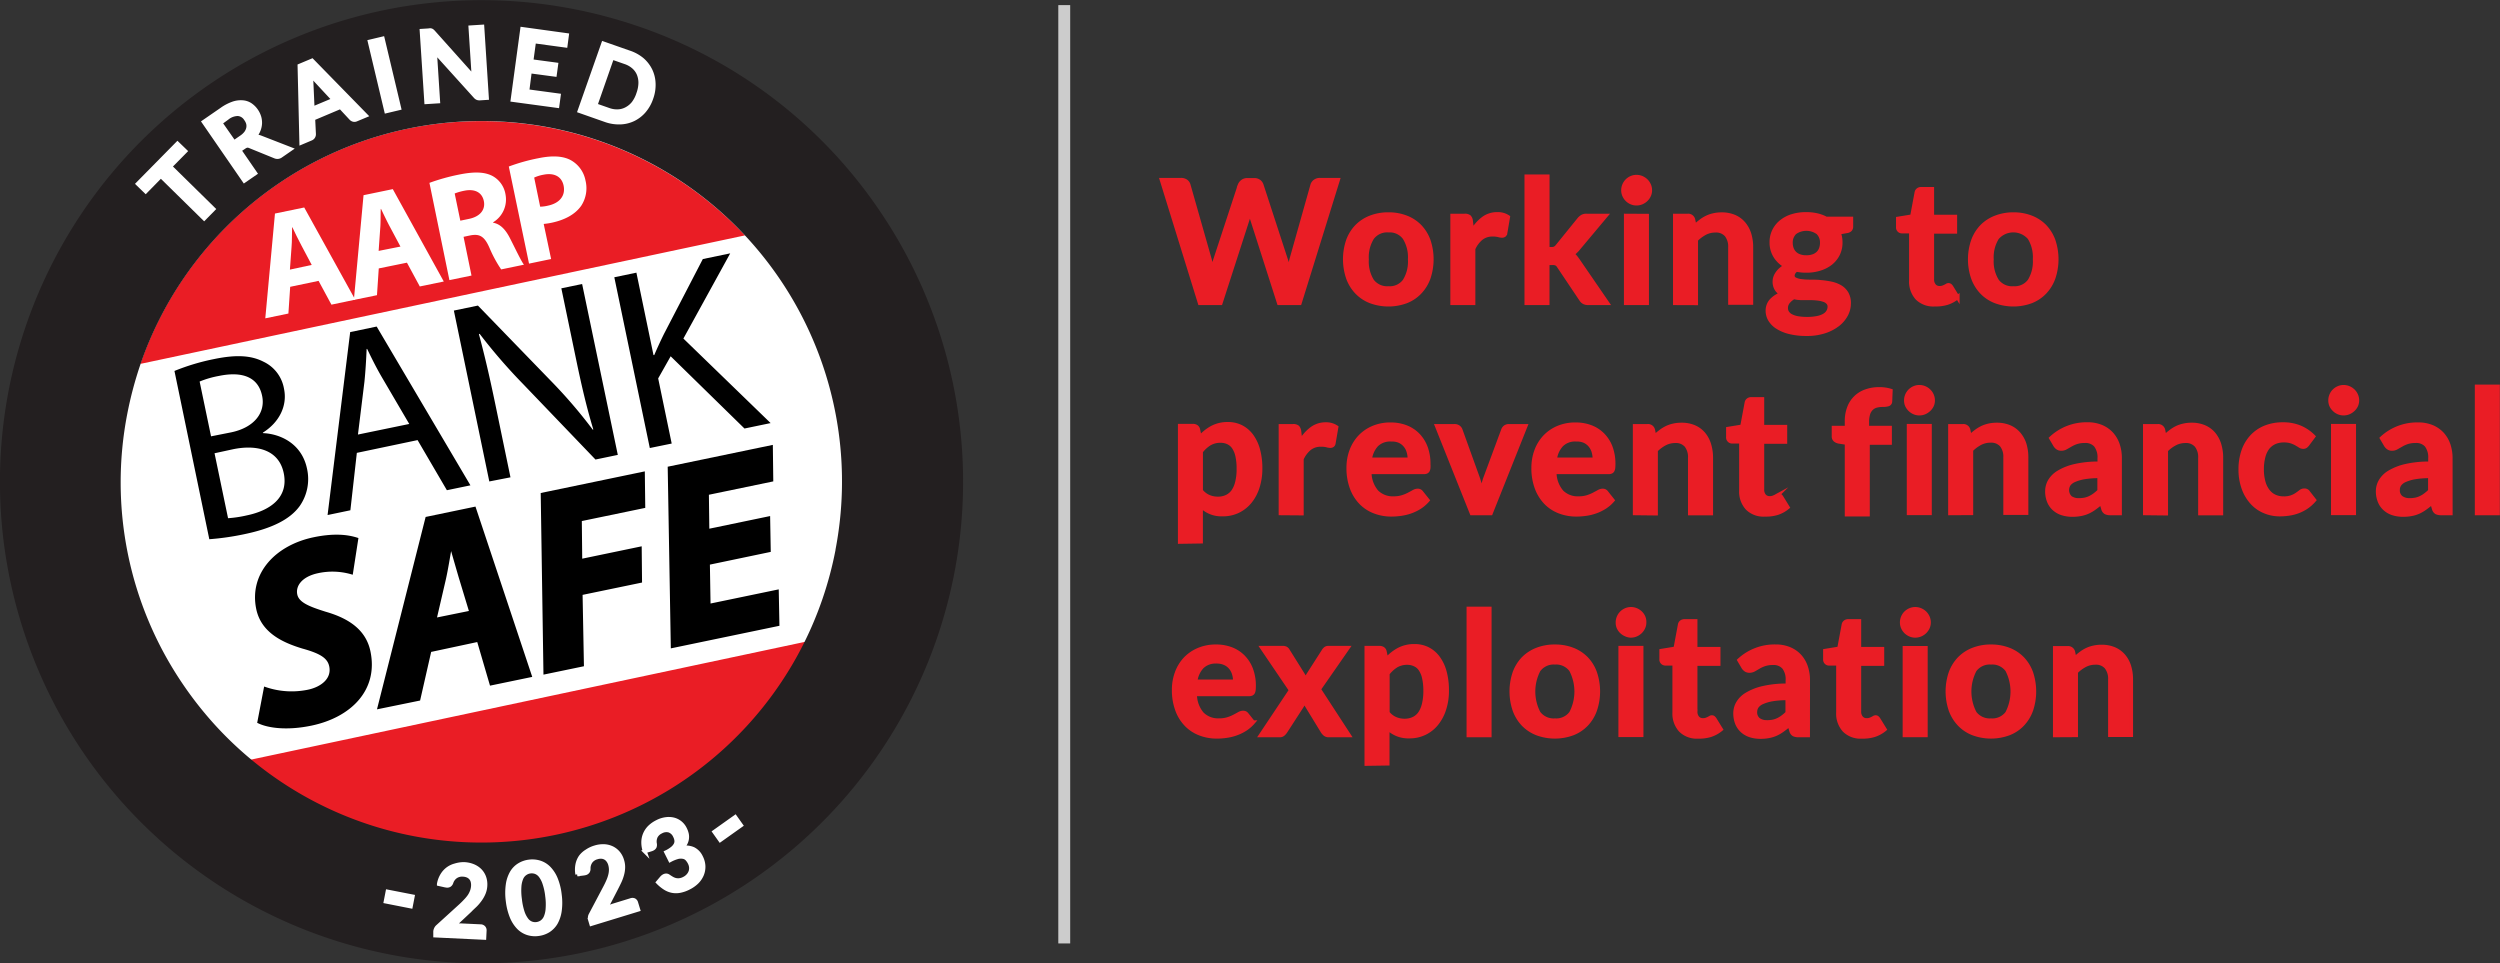 <svg xmlns="http://www.w3.org/2000/svg" viewBox="0 0 630.54 242.93"><rect x="0" y="0" width="630.54" height="242.93" fill="#333333" stroke="none"/><defs><style>.cls-6{stroke:#fff}.cls-2,.cls-6,.cls-7{stroke-miterlimit:10}.cls-2,.cls-4{fill:#ea1d25}.cls-2{stroke:#ea1d25}.cls-3,.cls-6{fill:#fff}.cls-6{stroke-width:.98px}.cls-7{stroke:#000}</style></defs><g id="Layer_2" data-name="Layer 2"><g id="Layer_3" data-name="Layer 3"><path d="M268.42 1.29v236.66" style="stroke-miterlimit:10;stroke:#ccc;fill:none;stroke-width:3px"/><path d="M293 45.37h4.86a2.13 2.13 0 0 1 1.26.35 1.73 1.73 0 0 1 .67 1l5.29 18.59q.2.69.36 1.5c.11.54.21 1.11.31 1.71.11-.6.24-1.17.38-1.71s.28-1 .44-1.5l6.1-18.59a2.12 2.12 0 0 1 .68-.91 1.92 1.92 0 0 1 1.24-.4h1.7a2 2 0 0 1 1.24.35 1.87 1.87 0 0 1 .69 1l6.06 18.59a24.11 24.11 0 0 1 .82 3.06c.1-.56.2-1.1.31-1.61s.22-1 .33-1.45L331 46.68a1.77 1.77 0 0 1 .67-.93 2 2 0 0 1 1.25-.38h4.53l-9.65 31.08h-5.22l-6.8-21.24-.27-.88c-.09-.31-.18-.65-.27-1-.08.36-.17.7-.26 1l-.27.88-6.86 21.24h-5.23ZM350.2 54.05a12.07 12.07 0 0 1 4.48.8 9.66 9.66 0 0 1 3.43 2.25 10.1 10.1 0 0 1 2.2 3.57 14.85 14.85 0 0 1 0 9.44 10.19 10.19 0 0 1-2.2 3.59 9.47 9.47 0 0 1-3.43 2.3 13 13 0 0 1-9 0 9.54 9.54 0 0 1-3.45-2.28 10.09 10.09 0 0 1-2.23-3.61 14.67 14.67 0 0 1 0-9.44 10 10 0 0 1 2.22-3.57 9.74 9.74 0 0 1 3.45-2.25 12.13 12.13 0 0 1 4.53-.8Zm0 18.64a4.65 4.65 0 0 0 4.07-1.85 9.2 9.2 0 0 0 1.33-5.42 9.28 9.28 0 0 0-1.33-5.42 4.65 4.65 0 0 0-4.07-1.88 4.72 4.72 0 0 0-4.13 1.88 9.29 9.29 0 0 0-1.33 5.42 9.21 9.21 0 0 0 1.33 5.41 4.74 4.74 0 0 0 4.13 1.86ZM366.3 76.45V54.4h3.12a1.66 1.66 0 0 1 1.14.3 1.68 1.68 0 0 1 .43 1l.32 2.66a10.54 10.54 0 0 1 2.78-3.22 5.82 5.82 0 0 1 3.57-1.14 4.6 4.6 0 0 1 2.7.75l-.68 4a.85.85 0 0 1-.28.54 1 1 0 0 1-.58.17 3.57 3.57 0 0 1-.88-.15 6 6 0 0 0-1.49-.15 4.51 4.51 0 0 0-2.84.91 7.06 7.06 0 0 0-2 2.68v13.7ZM390.32 44.51V62.8h1a1.91 1.91 0 0 0 .84-.15 2.22 2.22 0 0 0 .64-.56l5.48-6.77a3.46 3.46 0 0 1 .78-.68 2.09 2.09 0 0 1 1.07-.24H405l-6.86 8.19a8.49 8.49 0 0 1-.75.82 4.78 4.78 0 0 1-.84.66 4.39 4.39 0 0 1 .8.75q.35.44.69.93l7.35 10.7h-4.8a2.4 2.4 0 0 1-1.05-.21 2 2 0 0 1-.77-.73l-5.61-8.37a1.77 1.77 0 0 0-.65-.64 2.39 2.39 0 0 0-1-.15h-1.2v10.1H385V44.51ZM416.18 48a3 3 0 0 1-.28 1.29 3.39 3.39 0 0 1-.74 1.05 3.64 3.64 0 0 1-1.08.72 3.34 3.34 0 0 1-1.34.27 3.19 3.19 0 0 1-1.3-.27 3.43 3.43 0 0 1-1.06-.72 3.5 3.5 0 0 1-.72-1.05 3.11 3.11 0 0 1-.27-1.29 3.34 3.34 0 0 1 .27-1.34 3.47 3.47 0 0 1 .72-1.07 3.43 3.43 0 0 1 1.06-.72 3.19 3.19 0 0 1 1.3-.27 3.34 3.34 0 0 1 1.34.27 3.64 3.64 0 0 1 1.08.72 3.36 3.36 0 0 1 .74 1.07 3.19 3.19 0 0 1 .28 1.34Zm-.79 6.43v22.02h-5.31V54.4ZM422.46 76.45V54.4h3.25a1.29 1.29 0 0 1 1.35 1l.37 1.74a11.81 11.81 0 0 1 1.41-1.24 8.73 8.73 0 0 1 1.57-1 7.89 7.89 0 0 1 1.77-.62 8.92 8.92 0 0 1 2.06-.22 8.09 8.09 0 0 1 3.21.61 6.41 6.41 0 0 1 2.33 1.72A7.58 7.58 0 0 1 441.2 59a11.27 11.27 0 0 1 .48 3.38v14h-5.31v-14a4.72 4.72 0 0 0-.93-3.12 3.48 3.48 0 0 0-2.81-1.11 5.58 5.58 0 0 0-2.58.62 9.4 9.4 0 0 0-2.28 1.7v16ZM455.61 54a11.94 11.94 0 0 1 2.67.29 9.11 9.11 0 0 1 2.28.85h6.34v2a1.1 1.1 0 0 1-.26.77 1.48 1.48 0 0 1-.88.39l-2 .36a6.67 6.67 0 0 1 .34 1.18 7.06 7.06 0 0 1 .11 1.32 6.49 6.49 0 0 1-.65 2.95 6.7 6.7 0 0 1-1.81 2.25 8.24 8.24 0 0 1-2.75 1.42 11.07 11.07 0 0 1-3.43.5 12.21 12.21 0 0 1-2.43-.23 1.76 1.76 0 0 0-1 1.41 1 1 0 0 0 .61 1 4.84 4.84 0 0 0 1.62.44 17.07 17.07 0 0 0 2.27.13c.84 0 1.71 0 2.6.11a20.1 20.1 0 0 1 2.6.38 7.68 7.68 0 0 1 2.27.85 4.62 4.62 0 0 1 1.61 1.59 4.88 4.88 0 0 1 .61 2.58 6.08 6.08 0 0 1-.72 2.84 7.64 7.64 0 0 1-2.08 2.46 10.92 10.92 0 0 1-3.35 1.74 14.22 14.22 0 0 1-4.51.66 17.55 17.55 0 0 1-4.37-.49 10.07 10.07 0 0 1-3.06-1.29 5.64 5.64 0 0 1-1.82-1.86 4.35 4.35 0 0 1-.6-2.19 3.75 3.75 0 0 1 .95-2.6 6.52 6.52 0 0 1 2.62-1.68 3.69 3.69 0 0 1-1.31-1.2 3.52 3.52 0 0 1-.5-2 3.14 3.14 0 0 1 .18-1 4 4 0 0 1 .52-1 5.13 5.13 0 0 1 .9-1 5.86 5.86 0 0 1 1.26-.83 7 7 0 0 1-2.63-2.41 6.4 6.4 0 0 1-1-3.52 6.54 6.54 0 0 1 .66-3 6.65 6.65 0 0 1 1.83-2.26 8.36 8.36 0 0 1 2.77-1.43 11.78 11.78 0 0 1 3.54-.48Zm5.83 23.37a1.48 1.48 0 0 0-.39-1.07 2.45 2.45 0 0 0-1.05-.65 7 7 0 0 0-1.56-.34 14.14 14.14 0 0 0-1.89-.11h-2.07a8.71 8.71 0 0 1-2.05-.24 4.9 4.9 0 0 0-1.43 1.18 2.43 2.43 0 0 0-.55 1.56 2.2 2.2 0 0 0 .29 1.09 2.54 2.54 0 0 0 .93.87 5.68 5.68 0 0 0 1.64.57 13.31 13.31 0 0 0 2.47.2 12.58 12.58 0 0 0 2.56-.23 5.77 5.77 0 0 0 1.78-.64 2.79 2.79 0 0 0 1-1 2.44 2.44 0 0 0 .32-1.18Zm-5.83-12.49a4.93 4.93 0 0 0 1.72-.27 3.44 3.44 0 0 0 1.22-.74 3.23 3.23 0 0 0 .73-1.14 4.3 4.3 0 0 0 .25-1.46 3.49 3.49 0 0 0-1-2.6 5 5 0 0 0-5.87 0 3.49 3.49 0 0 0-1 2.6 4 4 0 0 0 .25 1.44 3.22 3.22 0 0 0 .73 1.15 3.32 3.32 0 0 0 1.22.75 5 5 0 0 0 1.75.28ZM487.93 76.8a5.77 5.77 0 0 1-4.41-1.63 6.22 6.22 0 0 1-1.52-4.48V58.37h-2.23a1 1 0 0 1-1.06-1.12v-2.1l3.55-.58 1.12-6a1.07 1.07 0 0 1 .4-.67 1.23 1.23 0 0 1 .78-.24h2.75v7h5.81v3.78h-5.81v12a2.38 2.38 0 0 0 .52 1.61 1.73 1.73 0 0 0 1.37.58 2.47 2.47 0 0 0 .83-.12 4 4 0 0 0 .58-.25 4.36 4.36 0 0 0 .44-.24.74.74 0 0 1 .39-.12.61.61 0 0 1 .39.12 1.6 1.6 0 0 1 .32.35l1.59 2.58a7.92 7.92 0 0 1-2.66 1.46 10 10 0 0 1-3.15.39ZM507.81 54.05a12.13 12.13 0 0 1 4.49.8 9.75 9.75 0 0 1 3.43 2.25 10.22 10.22 0 0 1 2.19 3.57 14.85 14.85 0 0 1 0 9.44 10.31 10.31 0 0 1-2.19 3.59 9.55 9.55 0 0 1-3.43 2.3 13 13 0 0 1-9 0 9.54 9.54 0 0 1-3.45-2.28 10.21 10.21 0 0 1-2.21-3.59 14.5 14.5 0 0 1 0-9.44 10.12 10.12 0 0 1 2.21-3.57 9.74 9.74 0 0 1 3.45-2.25 12.2 12.2 0 0 1 4.51-.82Zm0 18.64a4.66 4.66 0 0 0 4.08-1.85 9.28 9.28 0 0 0 1.32-5.42 9.36 9.36 0 0 0-1.32-5.42 5.4 5.4 0 0 0-8.2 0 9.29 9.29 0 0 0-1.34 5.42 9.21 9.21 0 0 0 1.34 5.41 4.71 4.71 0 0 0 4.12 1.86ZM306.71 163.05a10.52 10.52 0 0 1 3.83.67 8.3 8.3 0 0 1 3 1.94 8.86 8.86 0 0 1 2 3.14 11.73 11.73 0 0 1 .71 4.25 9.09 9.09 0 0 1-.05 1 1.75 1.75 0 0 1-.19.62.79.79 0 0 1-.38.32 1.51 1.51 0 0 1-.6.1H301.4a7.55 7.55 0 0 0 1.82 5 5.71 5.71 0 0 0 4.22 1.59 7.27 7.27 0 0 0 2.22-.3 9.79 9.79 0 0 0 1.64-.67c.46-.24.87-.46 1.22-.66a2.05 2.05 0 0 1 1-.3 1.22 1.22 0 0 1 .56.12 1.21 1.21 0 0 1 .41.37l1.55 1.94a9.25 9.25 0 0 1-2 1.73 11.25 11.25 0 0 1-2.29 1.11 12 12 0 0 1-2.43.59 16.57 16.57 0 0 1-2.4.18 11.7 11.7 0 0 1-4.27-.77 9.47 9.47 0 0 1-3.44-2.25 10.42 10.42 0 0 1-2.3-3.7 14.29 14.29 0 0 1-.84-5.11 12.11 12.11 0 0 1 .73-4.24 10.16 10.16 0 0 1 2.09-3.47 9.89 9.89 0 0 1 3.34-2.33 11 11 0 0 1 4.48-.87Zm.1 3.81a4.9 4.9 0 0 0-3.63 1.31 6.51 6.51 0 0 0-1.68 3.72h10a6.52 6.52 0 0 0-.28-1.95 4.49 4.49 0 0 0-.86-1.6 4 4 0 0 0-1.46-1.08 4.93 4.93 0 0 0-2.09-.4ZM325.58 174.08l-7.24-10.68h5.11a1.72 1.72 0 0 1 .86.16 1.32 1.32 0 0 1 .5.52l4.62 7.38a4.93 4.93 0 0 1 .27-.73 4.76 4.76 0 0 1 .4-.73l3.72-5.81a2.13 2.13 0 0 1 .53-.6 1.19 1.19 0 0 1 .69-.19h4.88l-7.26 10.44 7.56 11.61h-5.11a1.41 1.41 0 0 1-.94-.3 3.17 3.17 0 0 1-.59-.68l-4.69-7.68a4 4 0 0 1-.53 1.29l-4.13 6.39a3.62 3.62 0 0 1-.58.67 1.23 1.23 0 0 1-.86.31H318ZM344.65 192.66V163.4h3.25a1.56 1.56 0 0 1 .88.23 1.11 1.11 0 0 1 .47.73l.43 2a11.06 11.06 0 0 1 3.07-2.48 8.3 8.3 0 0 1 4.05-.94 7.27 7.27 0 0 1 3.3.75 7.35 7.35 0 0 1 2.58 2.18 10.63 10.63 0 0 1 1.68 3.53 17.86 17.86 0 0 1 .59 4.8 14.91 14.91 0 0 1-.67 4.58 11.15 11.15 0 0 1-1.9 3.66 8.58 8.58 0 0 1-6.91 3.29 7.32 7.32 0 0 1-5.51-2.15v9ZM355 167.18a5.43 5.43 0 0 0-2.83.7 8.25 8.25 0 0 0-2.18 2v9.9a5 5 0 0 0 2 1.55 5.81 5.81 0 0 0 2.29.44 5.15 5.15 0 0 0 2.18-.45 4.21 4.21 0 0 0 1.66-1.37 6.83 6.83 0 0 0 1-2.34 13.4 13.4 0 0 0 .37-3.32 14.61 14.61 0 0 0-.32-3.28 6.17 6.17 0 0 0-.89-2.18 3.35 3.35 0 0 0-1.41-1.22 4.33 4.33 0 0 0-1.87-.43ZM375.7 153.51v31.94h-5.31v-31.94ZM392.19 163.05a12.07 12.07 0 0 1 4.48.8 9.75 9.75 0 0 1 3.43 2.25 9.94 9.94 0 0 1 2.19 3.57 14.67 14.67 0 0 1 0 9.44 10 10 0 0 1-2.19 3.59 9.55 9.55 0 0 1-3.43 2.28 13 13 0 0 1-9 0 9.67 9.67 0 0 1-3.46-2.28 10.21 10.21 0 0 1-2.21-3.59 14.67 14.67 0 0 1 0-9.44 10.12 10.12 0 0 1 2.21-3.57 9.87 9.87 0 0 1 3.46-2.25 12.13 12.13 0 0 1 4.52-.8Zm0 18.64a4.65 4.65 0 0 0 4.07-1.85 11.73 11.73 0 0 0 0-10.85 4.65 4.65 0 0 0-4.07-1.88 4.72 4.72 0 0 0-4.13 1.89 11.69 11.69 0 0 0 0 10.83 4.74 4.74 0 0 0 4.13 1.86ZM414.74 157a3 3 0 0 1-.28 1.29 3.39 3.39 0 0 1-.74 1.05 3.64 3.64 0 0 1-1.08.72 3.38 3.38 0 0 1-1.34.27 3.19 3.19 0 0 1-1.3-.33 3.43 3.43 0 0 1-1.06-.72 3.5 3.5 0 0 1-.72-1.05A3.14 3.14 0 0 1 408 157a3.34 3.34 0 0 1 .27-1.34 3.47 3.47 0 0 1 .72-1.07 3.43 3.43 0 0 1 1.06-.72 3.19 3.19 0 0 1 1.3-.27 3.38 3.38 0 0 1 1.34.27 3.64 3.64 0 0 1 1.08.72 3.36 3.36 0 0 1 .74 1.07 3.19 3.19 0 0 1 .23 1.34Zm-.74 6.4v22h-5.31v-22ZM428.27 185.8a5.77 5.77 0 0 1-4.41-1.63 6.22 6.22 0 0 1-1.55-4.48v-12.32h-2.24a1.07 1.07 0 0 1-.74-.28 1 1 0 0 1-.31-.83v-2.11l3.55-.58 1.12-6a1.06 1.06 0 0 1 .39-.67 1.26 1.26 0 0 1 .79-.24h2.75v7h5.81v3.78h-5.81v12a2.33 2.33 0 0 0 .52 1.61 1.73 1.73 0 0 0 1.37.58 2.47 2.47 0 0 0 .83-.12 4 4 0 0 0 .58-.25 4.36 4.36 0 0 0 .44-.24.74.74 0 0 1 .39-.12.61.61 0 0 1 .39.12 1.89 1.89 0 0 1 .32.35l1.59 2.58a8 8 0 0 1-2.67 1.46 9.88 9.88 0 0 1-3.11.39ZM456 185.45h-2.38a2.6 2.6 0 0 1-1.19-.22 1.47 1.47 0 0 1-.64-.92l-.48-1.56a16.94 16.94 0 0 1-1.64 1.32 9.29 9.29 0 0 1-1.67 1 7.89 7.89 0 0 1-1.82.58 11 11 0 0 1-2.15.2 8.42 8.42 0 0 1-2.58-.38 5.63 5.63 0 0 1-2-1.13 5.23 5.23 0 0 1-1.32-1.88 6.79 6.79 0 0 1-.47-2.61 5.14 5.14 0 0 1 .66-2.47 6.16 6.16 0 0 1 2.18-2.2 13.91 13.91 0 0 1 4.06-1.63 26 26 0 0 1 6.3-.65v-1.29a4.92 4.92 0 0 0-.94-3.31 3.4 3.4 0 0 0-2.71-1.07 6.59 6.59 0 0 0-2.15.3 8.1 8.1 0 0 0-1.5.68l-1.17.68a2.38 2.38 0 0 1-1.18.3 1.6 1.6 0 0 1-.93-.28 2.27 2.27 0 0 1-.62-.69l-1-1.7a13.13 13.13 0 0 1 9.18-3.48 8.92 8.92 0 0 1 3.45.63 7.31 7.31 0 0 1 2.57 1.76 7.62 7.62 0 0 1 1.6 2.7 10.26 10.26 0 0 1 .55 3.44Zm-10.32-3.31a7.83 7.83 0 0 0 1.51-.14 5.71 5.71 0 0 0 1.3-.45 7 7 0 0 0 1.18-.73 10.55 10.55 0 0 0 1.15-1v-3.72a22 22 0 0 0-3.88.29 10.56 10.56 0 0 0-2.5.75 3.22 3.22 0 0 0-1.35 1.06 2.43 2.43 0 0 0-.4 1.32 2.35 2.35 0 0 0 .83 2 3.59 3.59 0 0 0 2.18.62ZM469.57 185.8a5.77 5.77 0 0 1-4.41-1.63 6.22 6.22 0 0 1-1.55-4.48v-12.32h-2.23a1 1 0 0 1-1.06-1.11v-2.11l3.55-.58 1.12-6a1.07 1.07 0 0 1 .4-.67 1.21 1.21 0 0 1 .78-.24h2.75v7h5.81v3.78h-5.81v12a2.33 2.33 0 0 0 .52 1.61 1.73 1.73 0 0 0 1.37.58 2.47 2.47 0 0 0 .83-.12 4 4 0 0 0 .58-.25 4.36 4.36 0 0 0 .44-.24.74.74 0 0 1 .39-.12.61.61 0 0 1 .39.12 1.89 1.89 0 0 1 .32.35l1.59 2.58a7.87 7.87 0 0 1-2.67 1.46 9.88 9.88 0 0 1-3.11.39ZM486.49 157a3.15 3.15 0 0 1-.28 1.29 3.76 3.76 0 0 1-.74 1.05 3.57 3.57 0 0 1-1.09.72 3.33 3.33 0 0 1-1.33.27 3.15 3.15 0 0 1-1.3-.27 3.42 3.42 0 0 1-1.79-1.77 3.14 3.14 0 0 1-.27-1.29 3.34 3.34 0 0 1 .27-1.34 3.36 3.36 0 0 1 1.79-1.79 3.15 3.15 0 0 1 1.3-.27 3.33 3.33 0 0 1 1.33.27 3.57 3.57 0 0 1 1.09.72 3.71 3.71 0 0 1 .74 1.07 3.35 3.35 0 0 1 .28 1.34Zm-.8 6.43v22h-5.31v-22ZM502.18 163.05a12.07 12.07 0 0 1 4.48.8 9.66 9.66 0 0 1 3.43 2.25 10.1 10.1 0 0 1 2.2 3.57 14.85 14.85 0 0 1 0 9.44 10.19 10.19 0 0 1-2.2 3.59 9.47 9.47 0 0 1-3.43 2.28 13 13 0 0 1-9 0 9.54 9.54 0 0 1-3.45-2.28 10.23 10.23 0 0 1-2.22-3.59 14.67 14.67 0 0 1 0-9.44 10.14 10.14 0 0 1 2.22-3.57 9.74 9.74 0 0 1 3.45-2.25 12.17 12.17 0 0 1 4.52-.8Zm0 18.64a4.67 4.67 0 0 0 4.08-1.85 11.81 11.81 0 0 0 0-10.85 4.66 4.66 0 0 0-4.08-1.88 4.72 4.72 0 0 0-4.13 1.89 11.69 11.69 0 0 0 0 10.83 4.74 4.74 0 0 0 4.13 1.86ZM518.29 185.45v-22h3.24a1.31 1.31 0 0 1 1.36 1l.36 1.74a12.64 12.64 0 0 1 1.41-1.24 9.1 9.1 0 0 1 1.57-1 7.89 7.89 0 0 1 1.77-.62 8.94 8.94 0 0 1 2.07-.22 8 8 0 0 1 3.2.61 6.41 6.41 0 0 1 2.33 1.72A7.42 7.42 0 0 1 537 168a11.28 11.28 0 0 1 .49 3.39v14h-5.29v-14a4.72 4.72 0 0 0-.94-3.13 3.45 3.45 0 0 0-2.8-1.11 5.58 5.58 0 0 0-2.58.62 9 9 0 0 0-2.28 1.7v15.95ZM297.59 136.66V107.4h3.25a1.58 1.58 0 0 1 .88.23 1.11 1.11 0 0 1 .47.73l.43 2a11.17 11.17 0 0 1 3.06-2.48 8.37 8.37 0 0 1 4.06-.94 7.27 7.27 0 0 1 3.3.75 7.53 7.53 0 0 1 2.58 2.18 10.63 10.63 0 0 1 1.68 3.53 17.86 17.86 0 0 1 .59 4.8 15.22 15.22 0 0 1-.67 4.58 11.15 11.15 0 0 1-1.9 3.66 8.86 8.86 0 0 1-3 2.42 8.73 8.73 0 0 1-3.93.87 7.27 7.27 0 0 1-5.5-2.15v9Zm10.32-25.48a5.4 5.4 0 0 0-2.83.7 8 8 0 0 0-2.18 2v9.89a5 5 0 0 0 2 1.55 5.81 5.81 0 0 0 2.29.44 5.15 5.15 0 0 0 2.18-.45 4.36 4.36 0 0 0 1.66-1.37 7 7 0 0 0 1-2.34 13.43 13.43 0 0 0 .36-3.32 14.67 14.67 0 0 0-.31-3.28 6.36 6.36 0 0 0-.89-2.18 3.48 3.48 0 0 0-1.41-1.22 4.36 4.36 0 0 0-1.87-.42ZM323 129.45v-22h3.12a1.69 1.69 0 0 1 1.14.3 1.74 1.74 0 0 1 .43 1l.32 2.66a10.52 10.52 0 0 1 2.77-3.22 5.82 5.82 0 0 1 3.57-1.18 4.61 4.61 0 0 1 2.71.75l-.69 4a.76.76 0 0 1-.28.54.91.91 0 0 1-.58.17 3.72 3.72 0 0 1-.88-.15 5.85 5.85 0 0 0-1.48-.15 4.51 4.51 0 0 0-2.84.91 7.06 7.06 0 0 0-2 2.68v13.73ZM350.74 107.05a10.61 10.61 0 0 1 3.84.67 8.48 8.48 0 0 1 3 1.94 9 9 0 0 1 2 3.14 11.73 11.73 0 0 1 .71 4.25 7.14 7.14 0 0 1 0 1 1.75 1.75 0 0 1-.19.62.79.79 0 0 1-.38.32 1.51 1.51 0 0 1-.6.1h-13.69a7.55 7.55 0 0 0 1.82 5 5.71 5.71 0 0 0 4.22 1.59 7.27 7.27 0 0 0 2.22-.3 9.79 9.79 0 0 0 1.64-.67c.46-.24.87-.46 1.22-.66a2.05 2.05 0 0 1 1-.3 1.22 1.22 0 0 1 .56.12 1.21 1.21 0 0 1 .41.37l1.55 1.94a9.25 9.25 0 0 1-2 1.73 11.25 11.25 0 0 1-2.29 1.11 12 12 0 0 1-2.43.59 16.54 16.54 0 0 1-2.39.18 11.75 11.75 0 0 1-4.28-.77 9.47 9.47 0 0 1-3.44-2.25 10.56 10.56 0 0 1-2.3-3.7 14.29 14.29 0 0 1-.84-5.11 12.11 12.11 0 0 1 .73-4.24 10.34 10.34 0 0 1 2.1-3.47 9.84 9.84 0 0 1 3.33-2.33 11 11 0 0 1 4.48-.87Zm.11 3.81a4.91 4.91 0 0 0-3.64 1.31 6.51 6.51 0 0 0-1.68 3.72h10a6.52 6.52 0 0 0-.28-2 4.34 4.34 0 0 0-.86-1.6 4.12 4.12 0 0 0-1.46-1.09 5.08 5.08 0 0 0-2.08-.34ZM376 129.45h-4.81l-8.78-22h4.41a1.71 1.71 0 0 1 1 .27 1.51 1.51 0 0 1 .55.71l4.25 11.79a21.09 21.09 0 0 1 .62 2c.16.66.31 1.32.44 2 .13-.66.27-1.32.44-2a16.69 16.69 0 0 1 .63-2l4.37-11.79a1.54 1.54 0 0 1 .53-.71 1.59 1.59 0 0 1 .93-.27h4.19ZM397.39 107.05a10.61 10.61 0 0 1 3.84.67 8.39 8.39 0 0 1 3 1.94 8.86 8.86 0 0 1 2 3.14 12 12 0 0 1 .71 4.25 9.09 9.09 0 0 1-.05 1 1.74 1.74 0 0 1-.2.62.74.74 0 0 1-.38.32 1.44 1.44 0 0 1-.6.1h-13.63a7.61 7.61 0 0 0 1.83 5 5.69 5.69 0 0 0 4.21 1.59 7.38 7.38 0 0 0 2.23-.3 9.66 9.66 0 0 0 1.63-.67q.7-.36 1.23-.66a2.05 2.05 0 0 1 1-.3 1.25 1.25 0 0 1 .56.12 1.3 1.3 0 0 1 .41.37l1.54 1.94a9 9 0 0 1-2 1.73 11.51 11.51 0 0 1-2.29 1.11 12.3 12.3 0 0 1-2.43.59 16.78 16.78 0 0 1-2.4.18 11.79 11.79 0 0 1-4.28-.77 9.56 9.56 0 0 1-3.44-2.25 10.71 10.71 0 0 1-2.3-3.7 14.29 14.29 0 0 1-.84-5.11 12.34 12.34 0 0 1 .73-4.24 10.34 10.34 0 0 1 2.1-3.47 9.84 9.84 0 0 1 3.33-2.33 11 11 0 0 1 4.49-.87Zm.11 3.81a4.87 4.87 0 0 0-3.63 1.31 6.39 6.39 0 0 0-1.68 3.72h10a6.86 6.86 0 0 0-.28-2 4.66 4.66 0 0 0-.86-1.6 4.16 4.16 0 0 0-1.47-1.09 5 5 0 0 0-2.08-.34ZM412.33 129.45v-22h3.25a1.29 1.29 0 0 1 1.35 1l.37 1.74a11.81 11.81 0 0 1 1.41-1.24 9.1 9.1 0 0 1 1.57-1 7.89 7.89 0 0 1 1.77-.62 8.94 8.94 0 0 1 2.07-.22 8 8 0 0 1 3.2.61 6.41 6.41 0 0 1 2.33 1.72 7.42 7.42 0 0 1 1.42 2.65 11.26 11.26 0 0 1 .49 3.38v14h-5.32v-14a4.72 4.72 0 0 0-.93-3.12 3.46 3.46 0 0 0-2.81-1.11 5.64 5.64 0 0 0-2.58.62 9.4 9.4 0 0 0-2.28 1.7v15.95ZM445.1 129.8a5.77 5.77 0 0 1-4.41-1.63 6.22 6.22 0 0 1-1.55-4.48v-12.32h-2.23a1 1 0 0 1-.74-.28 1 1 0 0 1-.32-.84v-2.1l3.55-.58 1.12-6a1.07 1.07 0 0 1 .4-.67 1.25 1.25 0 0 1 .78-.24h2.76v7h5.8v3.78h-5.8v12a2.37 2.37 0 0 0 .51 1.61 1.73 1.73 0 0 0 1.38.58 2.41 2.41 0 0 0 .82-.12 4.19 4.19 0 0 0 .59-.25l.44-.24a.68.68 0 0 1 .38-.12.61.61 0 0 1 .39.12 1.6 1.6 0 0 1 .32.35l1.59 2.58a7.92 7.92 0 0 1-2.66 1.46 9.94 9.94 0 0 1-3.12.39ZM491.86 129.45v-22h3.25a1.29 1.29 0 0 1 1.35 1l.37 1.74a11.81 11.81 0 0 1 1.41-1.24 8.73 8.73 0 0 1 1.57-1 7.89 7.89 0 0 1 1.77-.62 8.92 8.92 0 0 1 2.06-.22 8.09 8.09 0 0 1 3.21.61 6.41 6.41 0 0 1 2.33 1.72 7.58 7.58 0 0 1 1.42 2.56 11.27 11.27 0 0 1 .48 3.38v14h-5.31v-14a4.72 4.72 0 0 0-.93-3.12 3.48 3.48 0 0 0-2.81-1.11 5.58 5.58 0 0 0-2.58.62 9.4 9.4 0 0 0-2.28 1.7v15.95ZM534.67 129.45h-2.39a2.59 2.59 0 0 1-1.18-.22 1.48 1.48 0 0 1-.65-.92l-.47-1.56a19.77 19.77 0 0 1-1.64 1.32 9.65 9.65 0 0 1-1.67 1 7.82 7.82 0 0 1-1.83.58 10.85 10.85 0 0 1-2.15.2 8.51 8.51 0 0 1-2.58-.38 5.59 5.59 0 0 1-2-1.13 5 5 0 0 1-1.32-1.88 6.61 6.61 0 0 1-.47-2.61 5.13 5.13 0 0 1 .65-2.47 6.33 6.33 0 0 1 2.18-2.2 14 14 0 0 1 4.07-1.63 26.05 26.05 0 0 1 6.3-.64v-1.3a5 5 0 0 0-.94-3.31 3.42 3.42 0 0 0-2.72-1.07 6.59 6.59 0 0 0-2.15.3 8.29 8.29 0 0 0-1.49.68l-1.17.67a2.32 2.32 0 0 1-1.19.31 1.57 1.57 0 0 1-.92-.28 2.15 2.15 0 0 1-.62-.69l-1-1.7a13.1 13.1 0 0 1 9.18-3.52 8.92 8.92 0 0 1 3.45.63 7.4 7.4 0 0 1 2.57 1.76 7.77 7.77 0 0 1 1.6 2.7 10.56 10.56 0 0 1 .55 3.44Zm-10.32-3.31a7.8 7.8 0 0 0 1.5-.14 5.71 5.71 0 0 0 1.3-.45 7 7 0 0 0 1.19-.73 10.55 10.55 0 0 0 1.15-1v-3.72a21.94 21.94 0 0 0-3.88.29 10.65 10.65 0 0 0-2.51.75 3.19 3.19 0 0 0-1.34 1.06 2.66 2.66 0 0 0 .43 3.34 3.59 3.59 0 0 0 2.16.6ZM541 129.45v-22h3.25a1.31 1.31 0 0 1 1.35 1l.36 1.74a13.6 13.6 0 0 1 1.41-1.24 9.49 9.49 0 0 1 1.57-1 8 8 0 0 1 1.78-.62 8.86 8.86 0 0 1 2.06-.22 8 8 0 0 1 3.2.61 6.45 6.45 0 0 1 2.34 1.72 7.74 7.74 0 0 1 1.42 2.65 11.27 11.27 0 0 1 .48 3.38v14h-5.31v-14a4.67 4.67 0 0 0-.94-3.12 3.44 3.44 0 0 0-2.8-1.11 5.58 5.58 0 0 0-2.58.62 9 9 0 0 0-2.28 1.7v15.95ZM582 112.06a2.58 2.58 0 0 1-.46.47 1 1 0 0 1-.66.18 1.47 1.47 0 0 1-.79-.25c-.26-.17-.57-.35-.93-.56a7 7 0 0 0-1.28-.56 6 6 0 0 0-1.84-.25 5.59 5.59 0 0 0-2.45.51 4.72 4.72 0 0 0-1.75 1.45 6.61 6.61 0 0 0-1 2.29 12.27 12.27 0 0 0-.35 3 12 12 0 0 0 .38 3.14 6.52 6.52 0 0 0 1.09 2.31 4.52 4.52 0 0 0 1.72 1.42 5.21 5.21 0 0 0 2.27.48 5.62 5.62 0 0 0 2.06-.31 6.24 6.24 0 0 0 1.32-.68c.36-.26.67-.48.94-.69a1.38 1.38 0 0 1 .89-.31 1.08 1.08 0 0 1 1 .49l1.52 1.94a10 10 0 0 1-1.91 1.73 10.57 10.57 0 0 1-4.43 1.7 15.57 15.57 0 0 1-2.34.18 9.77 9.77 0 0 1-3.85-.77 8.81 8.81 0 0 1-3.15-2.22 10.68 10.68 0 0 1-2.13-3.58 13.9 13.9 0 0 1-.79-4.83 14.15 14.15 0 0 1 .7-4.5 10.11 10.11 0 0 1 2.06-3.59 9.37 9.37 0 0 1 3.35-2.38 11.61 11.61 0 0 1 4.6-.86 10.93 10.93 0 0 1 4.33.8 10.6 10.6 0 0 1 3.35 2.28ZM594.52 101a3 3 0 0 1-.28 1.29 3.39 3.39 0 0 1-.74 1 3.64 3.64 0 0 1-1.08.72 3.34 3.34 0 0 1-1.34.27 3.19 3.19 0 0 1-1.3-.27 3.43 3.43 0 0 1-1.06-.72 3.5 3.5 0 0 1-.72-1 3.11 3.11 0 0 1-.27-1.29 3.34 3.34 0 0 1 .27-1.34 3.47 3.47 0 0 1 .72-1.07 3.43 3.43 0 0 1 1.06-.72 3.19 3.19 0 0 1 1.3-.27 3.34 3.34 0 0 1 1.34.27 3.64 3.64 0 0 1 1.08.72 3.36 3.36 0 0 1 .74 1.07 3.19 3.19 0 0 1 .28 1.34Zm-.79 6.43v22h-5.31v-22ZM487.52 101a3 3 0 0 1-.28 1.29 3.39 3.39 0 0 1-.74 1 3.64 3.64 0 0 1-1.08.72 3.34 3.34 0 0 1-1.34.27 3.19 3.19 0 0 1-1.3-.27 3.43 3.43 0 0 1-1.06-.72 3.5 3.5 0 0 1-.72-1 3.11 3.11 0 0 1-.27-1.29 3.34 3.34 0 0 1 .27-1.34 3.47 3.47 0 0 1 .72-1.07 3.43 3.43 0 0 1 1.06-.72 3.19 3.19 0 0 1 1.3-.27 3.34 3.34 0 0 1 1.34.27 3.64 3.64 0 0 1 1.08.72 3.36 3.36 0 0 1 .74 1.07 3.19 3.19 0 0 1 .28 1.34Zm-.79 6.43v22h-5.31v-22ZM618.09 129.45h-2.39a2.59 2.59 0 0 1-1.18-.22 1.48 1.48 0 0 1-.65-.92l-.47-1.56a18.32 18.32 0 0 1-1.65 1.32 9.21 9.21 0 0 1-1.66 1 7.82 7.82 0 0 1-1.83.58 10.85 10.85 0 0 1-2.15.2 8.51 8.51 0 0 1-2.58-.38 5.51 5.51 0 0 1-2-1.13 5 5 0 0 1-1.32-1.88 6.61 6.61 0 0 1-.48-2.61 5.14 5.14 0 0 1 .66-2.47 6.24 6.24 0 0 1 2.18-2.2 14 14 0 0 1 4.07-1.63 26 26 0 0 1 6.29-.64v-1.3a5 5 0 0 0-.93-3.31 3.42 3.42 0 0 0-2.72-1.07 6.59 6.59 0 0 0-2.15.3 8.29 8.29 0 0 0-1.49.68l-1.18.67a2.26 2.26 0 0 1-1.18.31 1.55 1.55 0 0 1-.92-.28 2.3 2.3 0 0 1-.63-.69l-1-1.7a13.1 13.1 0 0 1 9.18-3.48 8.92 8.92 0 0 1 3.45.63 7.4 7.4 0 0 1 2.57 1.76 7.77 7.77 0 0 1 1.6 2.7 10.56 10.56 0 0 1 .55 3.44Zm-10.32-3.31a7.8 7.8 0 0 0 1.5-.14 5.71 5.71 0 0 0 1.3-.45 6.59 6.59 0 0 0 1.18-.73 9 9 0 0 0 1.15-1v-3.72a22.1 22.1 0 0 0-3.88.29 10.56 10.56 0 0 0-2.5.75 3.19 3.19 0 0 0-1.34 1.06 2.35 2.35 0 0 0-.4 1.32 2.33 2.33 0 0 0 .83 2 3.59 3.59 0 0 0 2.16.62ZM630 97.51v31.94h-5.31V97.51ZM465.78 129.76V111.7l-1.91-.3a2 2 0 0 1-1-.43 1.11 1.11 0 0 1-.38-.9v-2.17h3.29v-1.64a9.49 9.49 0 0 1 .57-3.39 6.9 6.9 0 0 1 4.23-4.17 9.77 9.77 0 0 1 3.44-.56 9.29 9.29 0 0 1 2.84.41l-.11 2.66a.78.78 0 0 1-.58.78 4.71 4.71 0 0 1-1.25.15 6.27 6.27 0 0 0-1.69.2 2.82 2.82 0 0 0-1.25.71 3.19 3.19 0 0 0-.79 1.33 6.77 6.77 0 0 0-.27 2.06v1.46h5.74v3.78h-5.57v18.08Z" class="cls-2"/></g><g id="new_date_circle" data-name="new date circle"><circle cx="120.67" cy="121.93" r="101" class="cls-3"/><path d="M102.4 32.54a91 91 0 0 0-67 59.24l152.49-32.41a91.25 91.25 0 0 0-85.49-26.83M140.47 220.47a90.91 90.91 0 0 0 67-59.53L54.74 193.41a90.71 90.71 0 0 0 85.73 27.06" class="cls-4"/><path d="M222 53.36a120.54 120.54 0 0 0-61.37-46.84 123 123 0 0 0-16.29-4.3 121.46 121.46 0 1 0 2.49 238.06A121.47 121.47 0 0 0 222 53.36m-11.26 85.3a91.61 91.61 0 0 1-3.26 12.28 90.94 90.94 0 0 1-152.74 32.47 92 92 0 0 1-8.63-10.87 90.43 90.43 0 0 1-14-68.21 94.19 94.19 0 0 1 3.35-12.55 91 91 0 0 1 67-59.24 90.9 90.9 0 0 1 108.26 106.12Z" style="fill:#231f20"/><path d="m44.76 36.19 2 1.93L42.93 42l10.92 10.73-2.36 2.4L40.57 44.4l-3.83 3.9-2-1.94ZM60.39 37.89l4 5.81-2.77 1.91-10.25-14.87 4.54-3.13a11.41 11.41 0 0 1 2.82-1.49 6 6 0 0 1 2.39-.34 4.1 4.1 0 0 1 2 .64 5.59 5.59 0 0 1 1.52 1.51 5.74 5.74 0 0 1 .76 1.58 5.15 5.15 0 0 1 .2 1.65 5.29 5.29 0 0 1-.37 1.67 6.73 6.73 0 0 1-.94 1.62 3.15 3.15 0 0 1 1.49.23l7.52 2.92-2.49 1.72a1.43 1.43 0 0 1-.71.27 1.51 1.51 0 0 1-.72-.11l-6.41-2.61a1.44 1.44 0 0 0-.65-.11 1.76 1.76 0 0 0-.7.31Zm-1.37-2 1.73-1.2A5.23 5.23 0 0 0 62 33.58a3.31 3.31 0 0 0 .58-1.2 2.75 2.75 0 0 0 0-1.21A3.46 3.46 0 0 0 62 30a2.56 2.56 0 0 0-2-1.23 4.34 4.34 0 0 0-2.7 1L55.61 31ZM92.28 29.14l-2.4 1a1.11 1.11 0 0 1-.75.08 1.26 1.26 0 0 1-.58-.34L85.87 27 79 29.9l.19 3.92a1.19 1.19 0 0 1-.16.64 1.13 1.13 0 0 1-.57.5L76 36l-.46-19.41 3.17-1.33Zm-13.43-1.76 5.31-2.23-4.36-4.69-.67-.74q-.37-.43-.78-1c.05.44.1.85.14 1.23s.06.72.07 1ZM100.7 27.29l-3.28.78-4.18-17.58 3.28-.78ZM108.53 7.61a1.07 1.07 0 0 1 .27.06.79.79 0 0 1 .24.15 2.1 2.1 0 0 1 .27.26l10.24 11.45c0-.29-.09-.57-.12-.85s-.06-.54-.07-.78l-.71-11 3-.19 1.16 18-1.73.11a1.52 1.52 0 0 1-.67-.08 1.49 1.49 0 0 1-.54-.41L109.63 13c0 .27.07.53.1.79s0 .5.07.72l.71 11.07-3 .19-1.17-18 1.76-.11a2.56 2.56 0 0 1 .43-.05ZM143 8.86l-.35 2.65-7.94-1.08-.68 5 6.26.84-.35 2.57-6.3-.84-.64 5 7.94 1.07-.36 2.66-11.3-1.53 2.43-17.9ZM164.29 24.72a9.79 9.79 0 0 1-1.83 3.28 8.44 8.44 0 0 1-2.7 2.09 8.29 8.29 0 0 1-3.34.8 10.07 10.07 0 0 1-3.75-.6L146.16 28l6-17.06 6.51 2.28a10.14 10.14 0 0 1 3.27 1.78 8.51 8.51 0 0 1 2.11 2.71 8.36 8.36 0 0 1 .81 3.31 9.71 9.71 0 0 1-.57 3.7ZM161 23.59a8.26 8.26 0 0 0 .51-2.65 5.87 5.87 0 0 0-.42-2.26 4.85 4.85 0 0 0-1.28-1.78 6.15 6.15 0 0 0-2.1-1.2l-3.32-1.16-4.19 12 3.31 1.16a6.07 6.07 0 0 0 2.39.37 4.86 4.86 0 0 0 2.11-.59 5.58 5.58 0 0 0 1.77-1.48 8 8 0 0 0 1.22-2.41Z" class="cls-6"/><path d="m73.19 72.34-.45 6.74-5.83 1.21 2.44-26.43 7.38-1.53 12.86 23.25-6 1.26-3.24-6Zm5.43-5.52L76 61.87c-.75-1.38-1.58-3.13-2.25-4.53h-.08c-.06 1.55 0 3.51-.14 5L73.12 68Z" class="cls-3"/><path d="m95.53 67.7-.45 6.75-5.83 1.2 2.44-26.42 7.38-1.53L111.93 71l-6.05 1.25-3.24-6Zm5.47-5.51-2.64-4.95c-.75-1.39-1.58-3.14-2.25-4.54h-.08c-.06 1.55 0 3.51-.14 5l-.39 5.58ZM108.31 46.12a50.52 50.52 0 0 1 7.38-2.07c3.69-.76 6.38-.75 8.44.29a6.46 6.46 0 0 1 3.37 4.72 6.72 6.72 0 0 1-3.12 7v.11c1.88.35 3.19 1.81 4.29 4 1.35 2.64 2.8 5.73 3.48 6.59l-5.75 1.19a31.57 31.57 0 0 1-2.94-5.43c-1.3-3-2.55-3.58-4.84-3.15l-1.7.36 2 9.77-5.57 1.15Zm7.79 9.54 2.21-.46c2.8-.58 4.17-2.33 3.72-4.5s-2.26-3.11-4.85-2.61a13.92 13.92 0 0 0-2.5.71ZM128.33 42a47.09 47.09 0 0 1 7.49-2.1c3.46-.71 6.07-.56 8 .42a7.45 7.45 0 0 1 3.85 5.2 8.1 8.1 0 0 1-1.07 6.37c-1.54 2.21-4.21 3.61-7.53 4.3a16.39 16.39 0 0 1-1.94.29l1.87 8.85-5.57 1.16Zm7.91 10.13a8.83 8.83 0 0 0 1.91-.25c3-.62 4.52-2.51 4-5.06-.48-2.28-2.35-3.32-5.15-2.74a9.49 9.49 0 0 0-2.27.71Z" class="cls-3"/><path d="M67 173.81a20.76 20.76 0 0 0 10.74.64c3.58-.74 6.49-3.08 5.79-6.47-.5-2.43-2.69-3.65-7.08-4.87-5.12-1.54-10.16-4-11.33-9.59-1.8-8.69 4.71-15.58 14.11-17.53 5.24-1.09 8.55-.58 10.61.06l-1.28 8.27a17.59 17.59 0 0 0-8.46-.24c-4.32.92-6.1 3.52-5.62 5.92s3.46 3.48 7.53 4.77c5.81 1.67 9.87 4.49 10.93 9.61 2 9.59-4.92 16.16-14.51 18.15-6 1.25-10.61.6-13-.51ZM108.33 164l-2.79 12.26-9.78 2 12-47.45 11.83-2.46 14 42-9.65 2-3.22-11Zm10.57-9.52-2.76-9.1c-.68-2.33-1.66-5.73-2.39-8.31h-.13c-.54 2.84-1.07 6.42-1.7 9.15l-2.36 10.16ZM136.88 124.75l25.26-5.25.1 8.19-16 3.32.11 10.51 15-3.12.08 8.12-15 3.11.34 18-9.21 1.91ZM193.89 138.79 178.54 142l.18 10.83 17.2-3.57.16 8.17-26.4 5.49-.77-44.8 25.52-5.3.1 8.19-16.24 3.37.12 9.58 15.34-3.19Z" class="cls-7"/><path d="M44 93.56a55 55 0 0 1 10-3c5.56-1.15 9.34-.94 12.48.68a9.26 9.26 0 0 1 5.16 6.87c.86 4.15-1.13 8.37-5.33 11v.13c4.3.17 9.8 2.57 11.13 9a11.89 11.89 0 0 1-1.85 9.39c-2.44 3.37-7 5.66-14.07 7.12a65.74 65.74 0 0 1-8.73 1.25Zm9.23 16.49 5.05-1c5.89-1.22 8.7-5 7.84-9.16-1-5-5.3-6.24-10.93-5.07a24.26 24.26 0 0 0-4.84 1.41Zm4.29 20.65a30.07 30.07 0 0 0 4.72-.71c5.75-1.19 10.62-4.4 9.32-10.67-1.22-5.88-6.77-7.27-12.85-6l-4.6 1ZM90 114.22l-1.63 14.48-5.75 1.2 5.7-46.14 6.68-1.4 23.65 40.05-5.94 1.23-7.39-12.64Zm13.22-7.29-6.75-11.52c-1.54-2.62-2.71-5-3.87-7.41h-.13c-.11 2.69-.27 5.46-.55 8.25l-1.64 13.35ZM123.41 121.43l-8.94-43.1 6.07-1.26L138.88 96a124.73 124.73 0 0 1 10.64 12.39l.12-.09c-1.71-5.64-2.92-10.86-4.32-17.58l-3.74-18 5.24-1.09 9 43.1-5.63 1.17-18.22-19a139.91 139.91 0 0 1-11-12.71l-.18.1c1.45 5.37 2.65 10.52 4.14 17.68l3.82 18.42ZM154.94 69.93l5.57-1.16 4.31 20.79h.19c.81-1.9 1.64-3.68 2.44-5.31l9.81-18.91 6.91-1.44-11.81 21.49 22 21.32-6.59 1.37-18.62-18.22-3.15 5.58 3.41 16.43-5.52 1.13Z"/><path d="m97.75 224.86 6.35 1.24-.49 2.53-6.35-1.25ZM117.05 217.93a6.79 6.79 0 0 1 2.27.48 5.28 5.28 0 0 1 1.72 1.12 4.78 4.78 0 0 1 1.07 1.68 5.3 5.3 0 0 1 .31 2.13 5.57 5.57 0 0 1-.38 1.83 7.65 7.65 0 0 1-.86 1.59 10.92 10.92 0 0 1-1.18 1.44c-.46.46-1 .93-1.45 1.41l-4.27 4a10.25 10.25 0 0 1 1.19-.21 6.87 6.87 0 0 1 1.1 0l4.63.22a1.08 1.08 0 0 1 .78.32 1 1 0 0 1 .26.75l-.09 1.85-12.38-.59v-1a1.74 1.74 0 0 1 .17-.64 1.69 1.69 0 0 1 .44-.61l5.75-5.23c.48-.44.91-.87 1.29-1.28a9.35 9.35 0 0 0 1-1.21 6.24 6.24 0 0 0 .62-1.24 4.68 4.68 0 0 0 .26-1.35 3.44 3.44 0 0 0-.13-1.15 2.18 2.18 0 0 0-1.31-1.4 3.18 3.18 0 0 0-1.07-.22 2.84 2.84 0 0 0-1.85.47 2.91 2.91 0 0 0-1.08 1.47 1.29 1.29 0 0 1-.45.66 1.11 1.11 0 0 1-.7.17l-.41-.06-1.61-.36a6.48 6.48 0 0 1 .83-2.24 5.55 5.55 0 0 1 1.42-1.58 5.48 5.48 0 0 1 1.89-.89 7.27 7.27 0 0 1 2.22-.33ZM141.18 225.64a15 15 0 0 1 0 4.14 8.58 8.58 0 0 1-1 3 5.76 5.76 0 0 1-1.89 1.94 6.29 6.29 0 0 1-2.54.87 6.1 6.1 0 0 1-2.67-.23 5.67 5.67 0 0 1-2.29-1.42 8.55 8.55 0 0 1-1.73-2.69 15.35 15.35 0 0 1-1-4 15.07 15.07 0 0 1 0-4.14 8.39 8.39 0 0 1 1-3 5.5 5.5 0 0 1 1.87-1.93 6.16 6.16 0 0 1 2.53-.88 6.28 6.28 0 0 1 2.67.23 5.67 5.67 0 0 1 2.31 1.42 8.51 8.51 0 0 1 1.74 2.68 14.93 14.93 0 0 1 1 4.01ZM138 226a14.93 14.93 0 0 0-.69-3.19 6.47 6.47 0 0 0-1-1.94 2.81 2.81 0 0 0-1.23-.92 2.88 2.88 0 0 0-1.33-.14 2.68 2.68 0 0 0-1.23.46 2.72 2.72 0 0 0-1 1.19 6.54 6.54 0 0 0-.5 2.13 15.14 15.14 0 0 0 .13 3.26 15.86 15.86 0 0 0 .67 3.19 6.7 6.7 0 0 0 1 1.94 2.76 2.76 0 0 0 1.21.92 2.82 2.82 0 0 0 1.31.15 3 3 0 0 0 1.25-.46 2.9 2.9 0 0 0 1-1.2 6.28 6.28 0 0 0 .51-2.13 15 15 0 0 0-.1-3.26ZM150.05 213.73a6.92 6.92 0 0 1 2.29-.32 5.21 5.21 0 0 1 2 .48 4.77 4.77 0 0 1 1.58 1.22 5.16 5.16 0 0 1 1 1.9 5.48 5.48 0 0 1 .26 1.85 7.26 7.26 0 0 1-.28 1.78 10.7 10.7 0 0 1-.66 1.78c-.28.59-.58 1.19-.9 1.81l-2.67 5.17c.35-.22.69-.42 1-.6a6.69 6.69 0 0 1 1-.41l4.43-1.36a1.14 1.14 0 0 1 .84 0 1 1 0 0 1 .5.62l.54 1.77-11.85 3.63-.3-1a1.69 1.69 0 0 1-.07-.65 1.72 1.72 0 0 1 .22-.72l3.63-6.87c.31-.58.57-1.13.79-1.64a8.81 8.81 0 0 0 .5-1.47 5.54 5.54 0 0 0 .17-1.38 4.87 4.87 0 0 0-.21-1.35 3.17 3.17 0 0 0-.52-1 2.21 2.21 0 0 0-.76-.64 2.42 2.42 0 0 0-.94-.24 3.26 3.26 0 0 0-1.08.16 2.85 2.85 0 0 0-1.59 1.07 3 3 0 0 0-.52 1.74 1.24 1.24 0 0 1-.19.77 1.14 1.14 0 0 1-.61.41l-.4.08-1.64.2a6.59 6.59 0 0 1 0-2.39 5.35 5.35 0 0 1 .81-2 5.52 5.52 0 0 1 1.58-1.43 7.32 7.32 0 0 1 2.05-.97ZM165.74 207.3a6.54 6.54 0 0 1 2.17-.7 5.21 5.21 0 0 1 2 .09 4.37 4.37 0 0 1 2.82 2.29 5.61 5.61 0 0 1 .52 1.44 3.67 3.67 0 0 1 0 1.28 3.42 3.42 0 0 1-.42 1.14 6 6 0 0 1-.82 1 4.72 4.72 0 0 1 2.87.29 4.23 4.23 0 0 1 1.91 2 5.51 5.51 0 0 1 .64 2.36 5.23 5.23 0 0 1-.41 2.16 5.88 5.88 0 0 1-1.27 1.85 8 8 0 0 1-2 1.4 8.17 8.17 0 0 1-2.25.8 5.1 5.1 0 0 1-2 0 5.32 5.32 0 0 1-1.82-.75 9.91 9.91 0 0 1-1.73-1.42l.95-1.12a2.06 2.06 0 0 1 .57-.46 1.24 1.24 0 0 1 .58-.14 1 1 0 0 1 .53.18q.41.28.84.54a3.68 3.68 0 0 0 .91.39 3.18 3.18 0 0 0 1 .07 3.25 3.25 0 0 0 1.17-.36 3.4 3.4 0 0 0 1.11-.85 3.06 3.06 0 0 0 .57-1 2.84 2.84 0 0 0-.19-2.08 4.07 4.07 0 0 0-.66-1 1.71 1.71 0 0 0-.92-.55 3.18 3.18 0 0 0-1.39 0 9.23 9.23 0 0 0-2 .8l-1-2a7.55 7.55 0 0 0 1.59-1 3.07 3.07 0 0 0 .81-1 1.82 1.82 0 0 0 .16-1 3.12 3.12 0 0 0-.34-1.06 2.53 2.53 0 0 0-1.51-1.42 2.71 2.71 0 0 0-2 .29 2.81 2.81 0 0 0-1.33 1.24 3 3 0 0 0-.22 1.79 1.46 1.46 0 0 1-.06.8 1.13 1.13 0 0 1-.52.49 2.09 2.09 0 0 1-.4.16l-1.57.49a6.82 6.82 0 0 1-.39-2.36 5.4 5.4 0 0 1 .45-2.07 5.46 5.46 0 0 1 1.2-1.72 7.45 7.45 0 0 1 1.85-1.28ZM180.15 209.8l5.28-3.75 1.49 2.1-5.28 3.75Z" class="cls-6"/></g></g></svg>